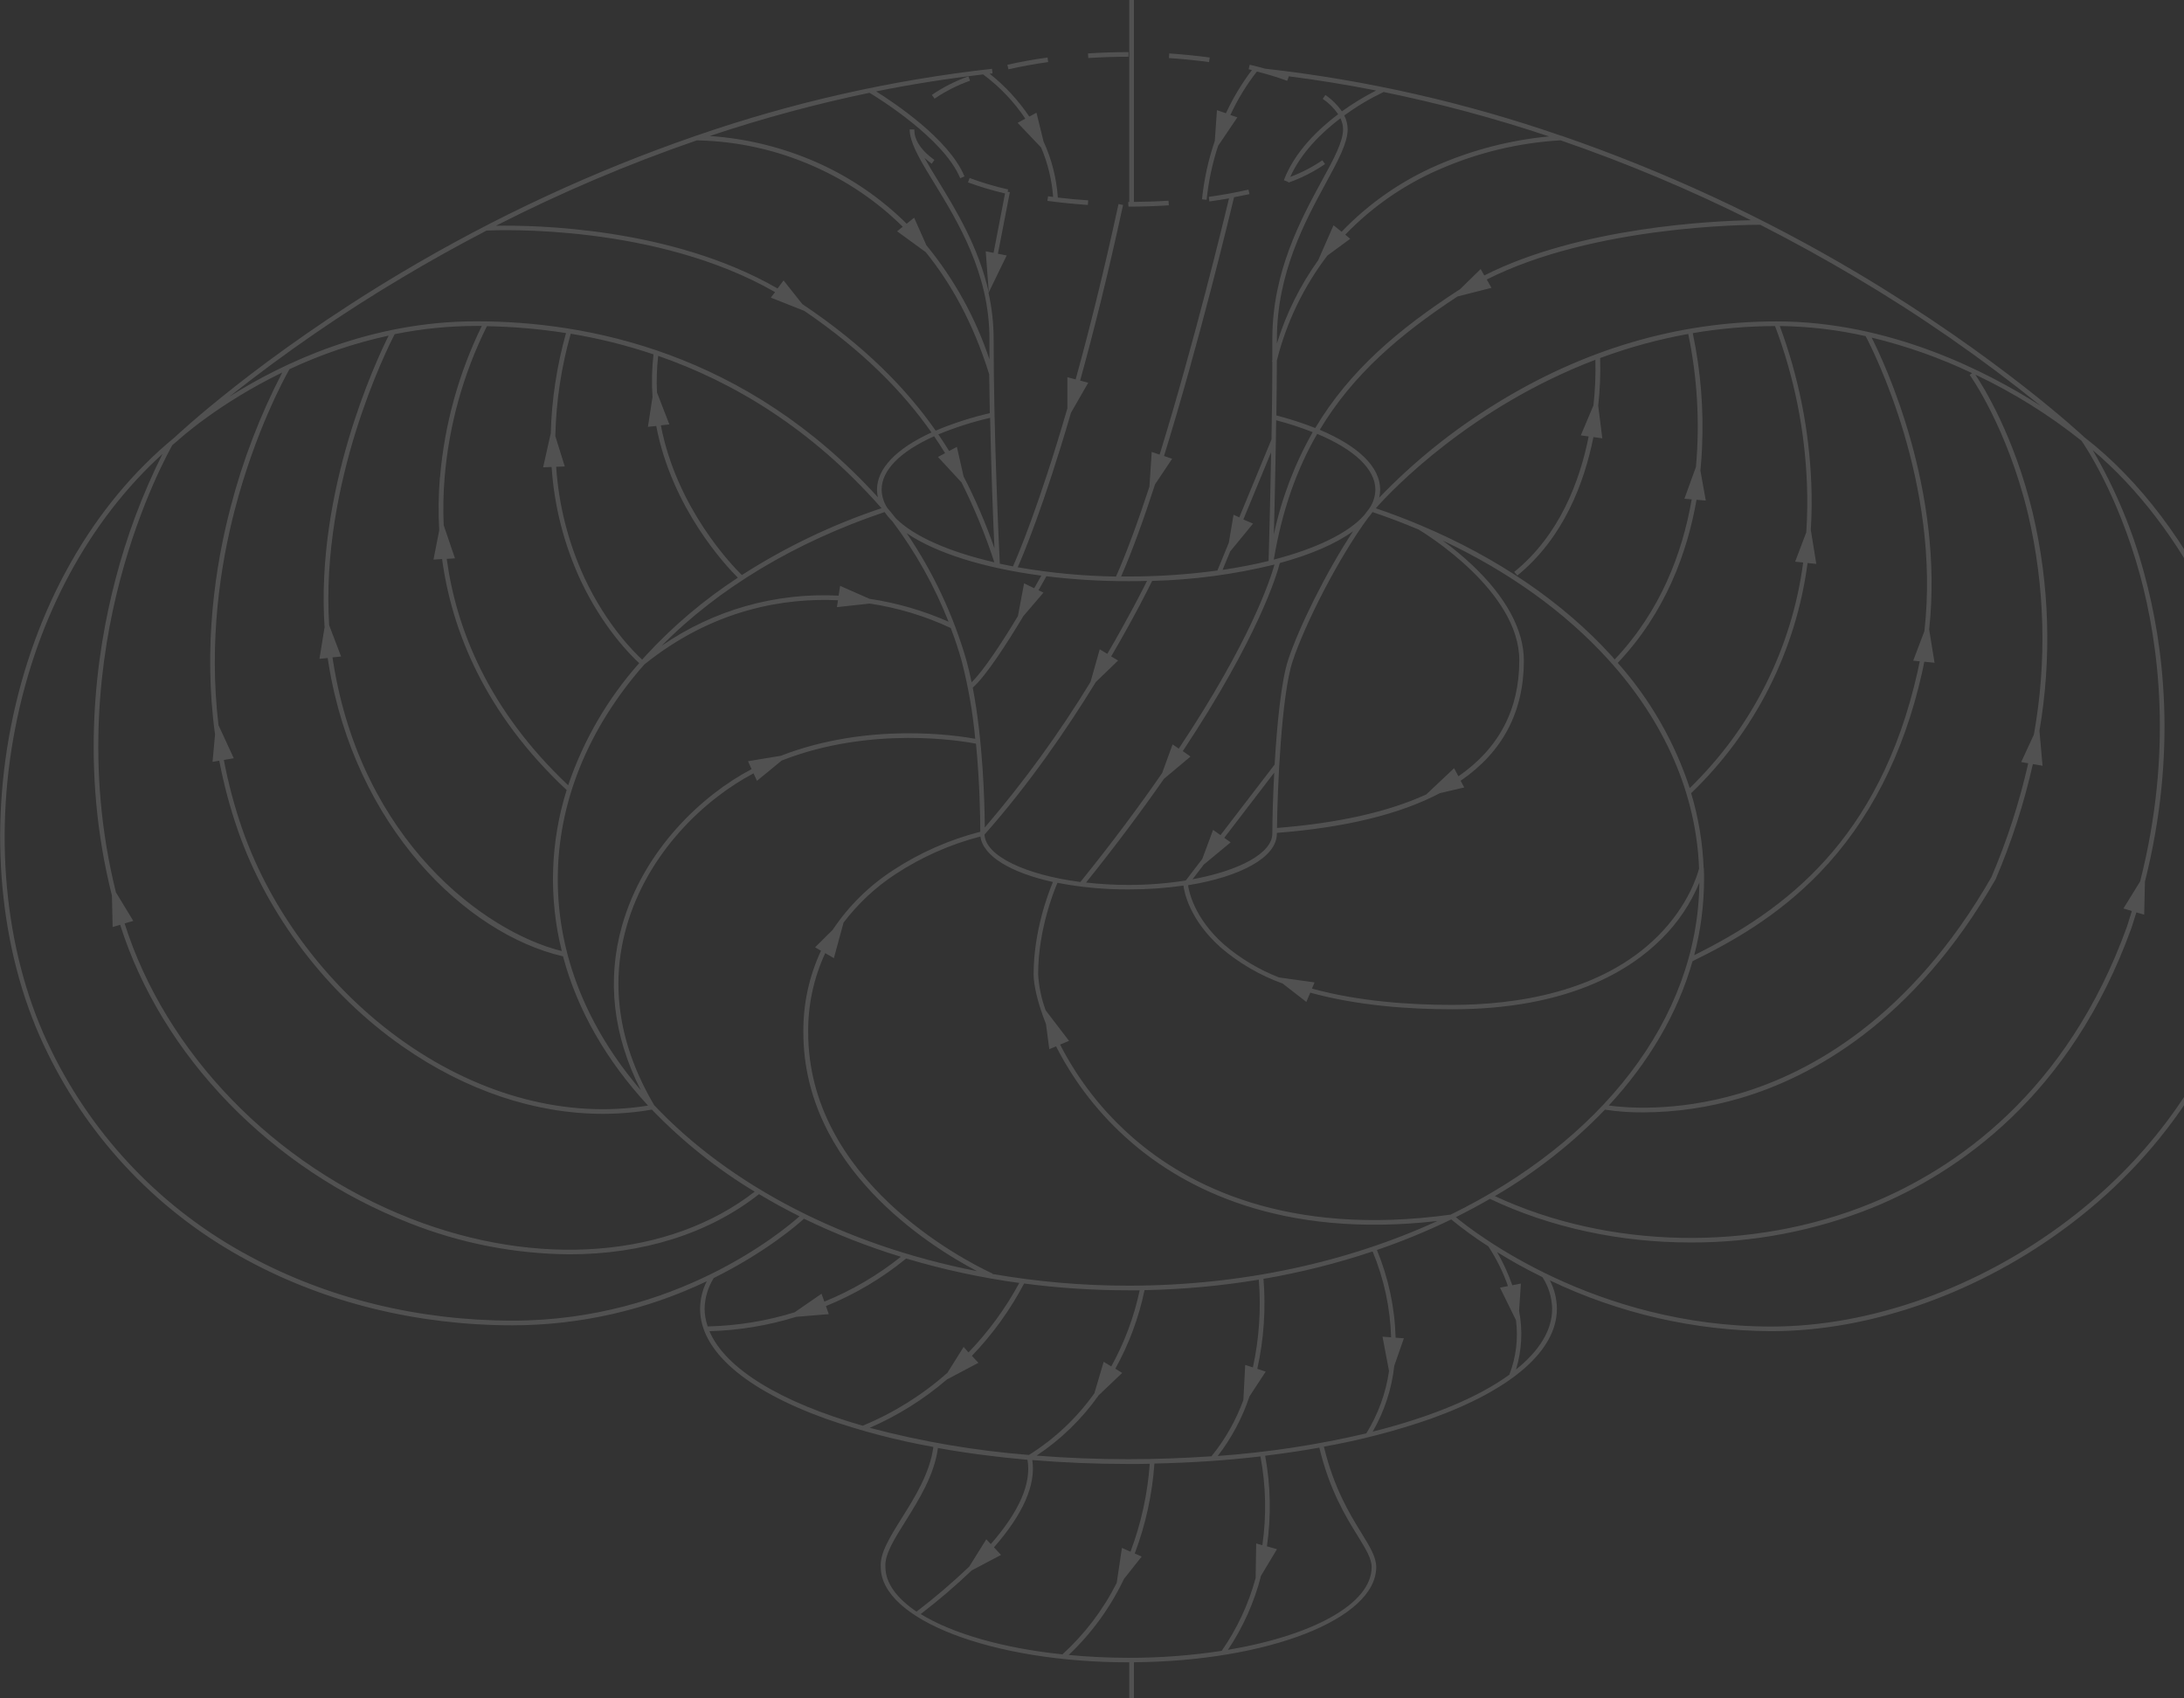 <?xml version="1.0" encoding="utf-8"?>
<!-- Generator: Adobe Illustrator 16.2.1, SVG Export Plug-In . SVG Version: 6.00 Build 0)  -->
<!DOCTYPE svg PUBLIC "-//W3C//DTD SVG 1.1//EN" "http://www.w3.org/Graphics/SVG/1.1/DTD/svg11.dtd">
<svg version="1.1" id="Layer_1" xmlns="http://www.w3.org/2000/svg" xmlns:xlink="http://www.w3.org/1999/xlink" x="0px" y="0px"
	 width="277.75px" height="216px" viewBox="0 104.5 277.75 216" enable-background="new 0 104.5 277.75 216" xml:space="preserve">
<rect x="0" y="104.5" width="277.75" height="216" fill="#333333" stroke="none"/>
<g id="Layer_1_1_" opacity="0.15">
	<path fill="#FFFFFF" d="M282.42,183.066c-4.041-9.198-10.36-17.559-17.316-22.931c-0.223-0.208-10.897-10.211-28.908-20.924
		c-11.912-7.083-24.52-12.928-37.623-17.445l0,0h-0.043c-12.191-4.226-24.812-7.086-37.635-8.53l0,0
		c-0.636-0.177-1.283-0.345-1.963-0.502l-0.134,0.573l0.416,0.102c-1.298,1.707-2.405,3.551-3.303,5.498l-1.146-0.393l-0.271,3.904
		c-0.824,2.408-1.371,4.902-1.631,7.434l0.586,0.059c0.241-2.331,0.73-4.63,1.461-6.857l2.45-3.629l-0.888-0.298
		c0.904-1.967,2.037-3.822,3.373-5.526c1.306,0.322,2.592,0.715,3.854,1.178l0.208-0.554l-0.095-0.031
		c3.818,0.483,7.549,1.1,11.197,1.818c-1.515,0.771-2.969,1.658-4.348,2.651l0,0c-0.57-0.813-1.281-1.517-2.102-2.078l-0.342,0.479
		c0.77,0.529,1.436,1.195,1.965,1.964c-2.459,1.846-5.499,4.712-6.908,8.393l0.549,0.212l0,0l0.039,0.094
		c1.646-0.583,3.209-1.375,4.65-2.356l-0.342-0.483c-1.271,0.868-2.643,1.577-4.084,2.113c1.406-3.118,3.982-5.632,6.386-7.462
		c0.215,0.441,0.329,0.924,0.333,1.414c0,1.571-1.178,3.77-2.713,6.559c-2.65,4.889-6.283,11.581-6.283,20.072
		c0,0.888,0,1.783,0,2.687c0,0.071-0.035,0.137-0.056,0.212h0.056c0,3.342-0.056,6.731-0.106,9.904l-4.097,9.92l-0.73-0.334
		l-0.601,3.562l-1.453,3.535c-3.741,0.508-7.515,0.762-11.291,0.758h-0.958c1.398-3.173,2.871-7.265,4.32-11.727l2.172-3.248
		l-1.033-0.353c4.473-14.429,8.455-31.025,8.907-32.915c0.667-0.125,1.327-0.263,1.964-0.393l-0.134-0.573
		c-1.571,0.365-3.275,0.675-5.039,0.919l0.071,0.585c0.851-0.118,1.685-0.249,2.502-0.393c-0.676,2.824-4.533,18.725-8.829,32.596
		l-1.005-0.342l-0.291,4.414c-1.43,4.367-2.879,8.357-4.25,11.436c-4.191-0.063-8.371-0.458-12.5-1.178
		c0.667-1.504,3.303-7.756,6.774-19.66l2.191-3.813l-1.029-0.275c1.705-6.154,3.562-13.565,5.459-22.334l-0.577-0.122
		c-1.893,8.758-3.75,16.161-5.451,22.307l-1.048-0.279v3.947c-3.637,12.532-6.374,18.89-6.924,20.115
		c-0.565-0.106-1.127-0.22-1.673-0.338c-0.099-2.015-0.786-16.345-0.786-28.594c-0.003-1.971-0.222-3.936-0.652-5.86l2.309-4.756
		l-1.115-0.216l1.52-7.835l-0.287-0.055l0.067-0.287c-1.662-0.379-3.298-0.865-4.897-1.457l-0.208,0.554
		c1.541,0.564,3.115,1.033,4.713,1.406l-1.457,7.556l-0.998-0.192l0.393,5.262c-1.276-5.773-4.174-10.509-6.44-14.212
		c-0.656-1.068-1.257-2.054-1.751-2.946c0.295,0.268,0.604,0.52,0.927,0.754l0.346-0.479c-1.481-1.064-2.325-2.188-2.525-3.342
		c-0.002-0.031-0.002-0.063,0-0.094c-0.021-0.148-0.033-0.298-0.035-0.448h-0.173h-0.417c0.002,0.163,0.015,0.326,0.04,0.487
		c0,0.047,0,0.094,0.02,0.142c0.271,1.634,1.532,3.695,3.083,6.225c2.958,4.831,7.006,11.444,7.006,19.777c0,0.864,0,1.739,0,2.624
		c-1.763-5.294-4.484-10.22-8.027-14.531l-1.551-3.495l-0.95,0.766c-3.313-3.286-7.202-5.936-11.472-7.819
		c-4.297-1.893-8.891-3.022-13.576-3.338c6.659-2.231,13.444-4.067,20.319-5.498c1.08,0.648,9.449,5.816,11.538,10.863l0.542-0.228
		c-1.963-4.76-9.032-9.425-11.24-10.812c4.409-0.893,8.946-1.613,13.612-2.16c2.098,1.556,3.914,3.459,5.369,5.628l-0.978,0.53
		l2.989,3.142c0.848,1.998,1.362,4.12,1.524,6.284c-0.216-0.027-0.436-0.051-0.648-0.083l-0.079,0.581
		c1.657,0.232,3.389,0.393,5.145,0.522l0.04-0.585c-1.308-0.086-2.604-0.208-3.861-0.357c-0.169-2.473-0.787-4.895-1.822-7.148
		l-0.895-3.644l-0.911,0.495c-1.391-2.064-3.09-3.903-5.039-5.451l0.361-0.043l-0.062-0.585
		c-12.811,1.434-25.422,4.285-37.604,8.502h-0.063v0.02c-13.061,4.513-25.625,10.354-37.493,17.433
		c-17.983,10.717-28.61,20.751-28.794,20.928C11.758,168.712,4.367,181.77,1.39,196.91c-2.871,14.609-1.178,29.721,4.63,41.463
		c5.495,11.282,14.412,20.541,25.48,26.454c9.983,5.4,21.643,8.247,33.715,8.247c8.536-0.014,16.962-1.928,24.667-5.604
		c-0.548,1.086-0.838,2.283-0.849,3.499c0,5.321,5.707,10.301,16.066,14.017c4.433,1.546,8.982,2.736,13.604,3.558
		c-0.444,3.326-2.333,6.358-4.01,9.032c-1.516,2.424-2.824,4.517-2.682,6.244c0,6.677,14.138,12.12,31.504,12.12h0.098v16.958
		h-1.076l1.371,5.105l1.371-5.105h-1.076v-16.966c17.056-0.142,30.817-5.498,30.817-12.112c0-1.268-0.785-2.541-1.873-4.319
		c-1.484-2.407-3.504-5.694-4.783-10.996c4.609-0.816,9.146-1.999,13.568-3.534c10.359-3.716,16.066-8.695,16.066-14.018
		c-0.012-1.25-0.318-2.481-0.893-3.593c8.797,4.21,18.418,6.417,28.171,6.46c12.739,0,26.591-4.947,37.991-13.576
		c12.639-9.555,21.004-22.801,23.564-37.309C289.319,208.805,287.835,195.39,282.42,183.066z M272.209,216.554l-2.16,3.503
		l1.072,0.314c-0.197,0.645-0.4,1.299-0.613,1.963c-7.646,21.208-21.914,30.861-32.533,35.217
		c-15.115,6.197-33.4,5.836-47.865-0.912c5.15-3.003,9.862-6.703,14.001-10.996c1.615,0.246,3.247,0.361,4.882,0.346
		c4.185-0.016,8.346-0.628,12.359-1.818c9.031-2.666,22.02-9.648,32.438-27.828c2.024-4.73,3.61-9.637,4.739-14.657l1.23,0.212
		l-0.393-4.446c1.574-9.201,1.284-18.624-0.854-27.71c-2.379-9.873-6.357-16.188-7.305-17.598c4.811,2.273,9.342,5.096,13.502,8.412
		c0.318,0.456,4.592,6.676,7.438,17.048c2.411,8.879,4.21,22.507,0.04,38.95H272.209z M176.65,278.891
		c-0.406,2.814-1.391,5.514-2.89,7.93c-6.212,1.457-12.53,2.418-18.894,2.875c1.762-2.286,3.127-4.851,4.041-7.588l2.058-3.143
		l-1.068-0.354c0.832-3.755,1.097-7.613,0.786-11.447c4.708-0.806,9.348-1.972,13.878-3.487c1.444,3.468,2.243,7.171,2.356,10.925
		l-1.096-0.082L176.65,278.891z M142.681,301.386l-0.66,4.446c-1.728,3.427-4.068,6.51-6.904,9.096
		c-7.595-0.786-14.013-2.659-18.03-5.125c2.262-1.736,4.43-3.592,6.496-5.558l3.723-1.964l-0.899-0.966
		c3.715-4.241,5.349-7.956,4.874-11.103c3.966,0.326,8.062,0.499,12.233,0.499c0.907,0,1.806,0,2.706-0.024
		c-0.272,3.829-1.098,7.598-2.451,11.189L142.681,301.386z M120.421,279.967l4.006-2.125l-0.829-0.887
		c2.635-2.738,4.871-5.835,6.641-9.198c4.401,0.577,8.835,0.866,13.274,0.864c0.479,0,0.954,0,1.429,0
		c-0.722,3.389-1.941,6.652-3.617,9.685l-0.966-0.593l-1.178,3.998c-2.23,3.143-5.061,5.812-8.33,7.854
		c-6.839-0.54-13.617-1.695-20.249-3.451C114.164,284.566,117.474,282.494,120.421,279.967z M143.529,290.104
		c-4.018,0-7.933-0.158-11.703-0.456c3.084-2.048,5.762-4.649,7.897-7.674l2.989-2.843l-0.872-0.535
		c1.734-3.125,2.986-6.494,3.715-9.994c4.87-0.094,9.727-0.539,14.531-1.336c0.304,3.738,0.051,7.502-0.75,11.166l-0.975-0.318
		l-0.238,4.473c-0.946,2.592-2.317,5.008-4.058,7.148c-3.405,0.228-6.939,0.369-10.548,0.369H143.529z M143.529,268.032
		c-5.81,0.005-11.608-0.495-17.331-1.493l0.02-0.047c-3.927-1.834-23.438-11.946-23.438-30.688
		c-0.036-3.477,0.705-6.918,2.168-10.072l1.1,0.64l1.229-4.517c1.829-2.414,4.058-4.496,6.59-6.158
		c3.319-2.182,6.975-3.803,10.82-4.799c0.322,2.498,3.899,4.619,9.221,5.785c-0.562,1.327-2.458,6.236-2.458,11.75
		c0,1.28,0.467,3.535,1.571,6.314l0.424,3.197l0.86-0.357c2.342,4.612,5.556,8.727,9.464,12.115
		c6.818,5.935,19.071,12.395,39.033,10.102c-11.326,5.203-24.828,8.228-39.284,8.228H143.529z M83.187,245.058
		c-4.441-7.536-5.631-15.14-3.534-22.608c2.686-9.552,10.073-16.357,16.102-19.542l0.079-0.04l0.432,0.951l3.142-2.581
		c11.424-4.481,23.021-2.478,24.714-2.148c0.468,4.831,0.542,9.221,0.546,11.208c-3.944,1.008-7.695,2.663-11.098,4.897
		c-3.049,1.978-5.662,4.559-7.678,7.583l-2.231,2.215l0.75,0.437c-1.514,3.247-2.28,6.793-2.243,10.375
		c0,17.139,15.949,27.157,22.091,30.381c-16.981-3.322-31.504-10.957-41.083-21.128H83.187z M14.743,218.003
		c-3.955-15.929-1.963-30.24,0.495-39.606c2.655-10.144,6.37-16.714,6.676-17.28l0.656-0.55l0,0
		c0.177-0.165,5.133-4.712,13.329-8.691c-2.836,5.463-5.046,11.229-6.586,17.189c-1.928,7.375-3.5,17.622-1.964,28.865l-0.318,3.472
		l0.856-0.145c0.568,2.998,1.356,5.95,2.356,8.832c3.735,10.78,11.361,20.815,20.924,27.491c8.055,5.64,16.911,8.593,25.492,8.593
		c2.093,0.001,4.182-0.179,6.244-0.538c3.884,4.037,8.281,7.546,13.078,10.439c-10.843,8.42-27.545,9.75-43.714,3.439
		c-17.421-6.806-31.206-21.077-36.421-37.557l1.104-0.321L14.743,218.003z M122.282,165.861c1.643,3.279,3.039,6.677,4.175,10.164
		c-5.706-1.32-10.211-3.275-12.543-5.608c-0.354-0.452-0.707-0.892-1.064-1.304c-0.459-0.693-0.712-1.502-0.73-2.333
		c0-2.494,2.403-4.87,6.676-6.79c0.495,0.719,0.958,1.438,1.398,2.152l-0.907,0.479L122.282,165.861z M130.239,178.699l-0.785,4.167
		c-1.932,3.201-4.32,6.889-5.891,8.42c-0.204-0.986-0.428-1.964-0.683-2.871c-1.665-5.731-4.221-11.165-7.576-16.102
		c3.684,2.518,9.794,4.434,17.13,5.404c-0.192,0.342-0.506,0.899-0.911,1.606L130.239,178.699z M99.339,200.629l-4.21,0.695
		l0.456,1.009l-0.11,0.055c-6.126,3.24-13.643,10.171-16.38,19.903c-1.94,6.904-1.127,13.914,2.399,20.877
		c-6.696-7.818-10.561-17-10.561-26.811c0-9.708,3.798-19.142,10.997-27.33c8.86-7.136,17.982-8.491,24.643-8.177l-0.137,0.876
		l4.167-0.456c3.569,0.533,7.041,1.581,10.309,3.11c0.538,1.414,1.009,2.82,1.386,4.19c0.841,3.25,1.419,6.562,1.728,9.904
		c-2.23-0.412-13.521-2.176-24.706,2.152H99.339z M112.507,169.635c0.292,0.422,0.622,0.816,0.986,1.178
		c2.944,3.915,5.346,8.209,7.14,12.767c-3.209-1.416-6.593-2.396-10.062-2.914l-3.727-1.646l-0.192,1.245
		c-8.001-0.421-15.916,1.822-22.507,6.378c7.214-7.32,16.97-13.176,28.343-17.009H112.507z M94.348,177.643
		c-1.178-1.139-8.279-8.459-10.305-19.043l1.08-0.118l-1.571-4.057c-0.076-1.555-0.026-3.114,0.149-4.662
		c9.516,3.299,19.479,9.206,28.406,19.377C105.859,171.23,99.894,174.086,94.348,177.643z M82.986,154.982l-0.585,3.81l1.056-0.114
		c1.999,10.525,8.938,17.869,10.38,19.302c-4.312,2.815-8.257,6.156-11.743,9.948c-0.145,0.157-0.283,0.314-0.424,0.475
		c-0.896-0.817-4.5-4.32-7.336-10.392c-2.057-4.452-3.279-9.244-3.605-14.138l1.096-0.043l-1.202-3.86
		c0.097-4.407,0.757-8.783,1.963-13.023c3.573,0.593,7.093,1.471,10.525,2.627c-0.209,1.797-0.251,3.61-0.126,5.416V154.982z
		 M70.026,159.695l-0.954,4.245l1.08-0.043c0.329,4.983,1.575,9.862,3.676,14.393c2.875,6.13,6.531,9.708,7.462,10.557
		c-4.018,4.524-7.089,9.806-9.033,15.536c-10.191-9.618-14.24-19.935-15.446-28.798l1.048-0.067l-1.433-4.214
		c-0.089-2.006-0.051-4.016,0.114-6.017c0.556-6.715,2.382-13.264,5.38-19.298c3.371,0.061,6.734,0.354,10.065,0.875
		c-1.177,4.177-1.83,8.484-1.944,12.823L70.026,159.695z M55.943,165.217c-0.184,2.242-0.213,4.494-0.086,6.739l-0.727,3.723
		l1.092-0.075c1.226,9.033,5.361,19.585,15.843,29.384c-2.086,6.641-2.301,13.729-0.621,20.484
		c-9.877-2.455-25.433-14.067-29.062-36.716c-0.036-0.212-0.067-0.428-0.098-0.64l1.092-0.11l-1.516-3.986
		c-1.131-18.242,7.462-35.345,8.33-37.014c3.417-0.693,6.894-1.044,10.38-1.048h0.703c-2.946,6.033-4.748,12.561-5.314,19.251
		L55.943,165.217z M41.268,184.351l-0.64,3.951l1.048-0.106c0.031,0.224,0.067,0.448,0.102,0.671
		c3.331,20.755,17.492,34.426,29.824,37.274c1.834,6.9,5.577,13.324,10.815,18.984c-10.179,1.656-21.136-1.179-30.919-8.02
		c-9.461-6.626-17.009-16.538-20.705-27.201c-0.987-2.854-1.764-5.775-2.325-8.742l1.26-0.216l-1.94-4.206
		c-1.272-10.706,0.244-20.421,2.093-27.491c2.616-9.999,6.394-16.848,6.932-17.79c4.032-1.892,8.263-3.325,12.614-4.273
		c-1.594,3.201-9.319,19.691-8.145,37.156L41.268,184.351z M139.342,191.266l2.851-2.749l-0.879-0.526
		c2.977-5.082,4.819-8.801,5.208-9.603c5.248-0.132,10.465-0.83,15.563-2.081c-0.546,1.963-3.118,9.818-12.175,23.418l-0.785-0.542
		l-1.331,3.652c-2.871,4.147-6.284,8.766-10.396,13.852c-6.939-0.903-12.068-3.295-12.194-6.032
		c5.691-6.417,10.533-13.494,14.154-19.397L139.342,191.266z M162.258,160.469c0-0.825,0.027-1.665,0.039-2.513
		c1.577,0.412,3.129,0.917,4.646,1.512c-2.303,4.06-3.97,8.45-4.941,13.015c0.075-2.859,0.178-7.151,0.256-11.951l0.023-0.055
		L162.258,160.469z M168.785,137.023l2.926-2.148l-0.629-0.526c3.407-3.542,7.486-6.369,11.998-8.318
		c4.869-2.125,10.076-3.372,15.379-3.684c8.287,2.853,16.378,6.248,24.219,10.164c-4.713,0.09-21.732,0.856-33.915,7.026
		l-0.46-0.813l-2.619,2.561c-0.074,0.051-0.153,0.098-0.231,0.146c-7.575,4.929-13.82,10.191-18.183,17.512
		c-1.616-0.633-3.27-1.168-4.949-1.603c0.031-2.293,0.055-4.654,0.062-6.986c1.213-4.835,3.396-9.373,6.418-13.337L168.785,137.023z
		 M202.893,150.262c0.052,1.938-0.031,3.877-0.247,5.804l-1.606,3.81l1.002,0.137c-1.135,5.695-3.707,12.567-9.469,17.233
		l0.393,0.459c5.891-4.792,8.521-11.809,9.677-17.61l1.127,0.157l-0.519-4.151c0.227-2.011,0.309-4.036,0.244-6.06
		c3.639-1.35,7.389-2.376,11.208-3.067c1.155,5.558,1.486,11.256,0.981,16.911l-1.469,4.053l0.928,0.079
		c-1.179,6.822-3.955,14.197-9.795,20.363c-0.134-0.153-0.268-0.307-0.393-0.456c-6.213-6.833-14.531-12.497-24.275-16.601l0,0
		c-1.854-0.785-3.758-1.509-5.713-2.172C177.174,166.646,187.184,156.251,202.893,150.262z M258.66,197.938l-1.615,3.492
		l0.896,0.157c-1.121,4.964-2.691,9.816-4.689,14.496c-10.301,17.959-23.111,24.875-32.047,27.514
		c-8.246,2.435-14.805,1.775-16.607,1.517c5.082-5.499,8.758-11.691,10.65-18.356c4.991-2.446,10.796-5.698,16.129-11.205
		c6.343-6.559,10.741-15.147,13.066-25.527c0.102-0.452,0.196-0.907,0.282-1.359l1.3,0.129l-0.684-4.226
		c1.921-17.739-5.674-33.892-7.316-37.132c4.405,1.062,8.688,2.578,12.779,4.524l-0.306,0.224c0.047,0.066,4.752,6.613,7.423,17.72
		C260.076,179.102,260.328,188.642,258.66,197.938z M237.275,147.277c0.86,1.63,9.591,18.702,7.462,37.497l-1.425,3.759l0.832,0.086
		c-0.082,0.428-0.169,0.86-0.268,1.288c-4.854,21.6-17.027,30.421-28.417,36.092c0.828-3.147,1.249-6.388,1.253-9.642
		c0-0.452,0-0.903-0.027-1.355c0.002-0.031,0.002-0.063,0-0.094h-0.023c-0.129-3.228-0.662-6.426-1.591-9.52
		c8.118-7.793,13.341-18.12,14.806-29.277l1.111,0.114l-0.699-4.32c0.126-2.058,0.138-4.018,0.066-5.84
		c-0.266-6.869-1.619-13.651-4.01-20.096c3.68,0.044,7.345,0.476,10.934,1.288L237.275,147.277z M162.658,228.826
		c-2.558-0.994-4.928-2.415-7.01-4.202c-3.857-3.425-4.469-6.888-4.556-7.528l0,0c6.704-1.08,11.29-3.57,11.29-6.535v-0.122
		c8.719-0.683,15.631-2.368,20.736-5.054l3.095-0.727l-0.46-0.848c5.35-3.668,8.043-8.773,8.043-15.289
		c0-3.903-2.281-8.114-6.594-12.174c-1.186-1.111-2.438-2.148-3.75-3.106c8.369,3.927,15.536,9.06,21.042,15.112
		c7.237,7.953,11.224,17.131,11.585,26.619c-0.203,0.785-1.351,4.693-5.215,8.565c-7.242,7.258-18.262,8.782-26.23,8.782
		c-5.392,0-11.887-0.452-17.79-2.074l0.334-0.785L162.658,228.826z M148.025,203.562l3.377-2.832l-0.981-0.691
		c9.665-14.574,12.021-22.609,12.335-23.924c3.893-1.057,7.102-2.435,9.324-4.049c-3.444,5.219-6.881,12.21-8.248,16.333
		c-0.898,2.706-1.438,8.294-1.731,13.353l-6.884,8.974l-0.943-0.667l-1.371,3.688l-2.104,2.75c-2.408,0.379-4.843,0.567-7.281,0.562
		c-1.804,0.002-3.607-0.1-5.4-0.303C141.985,211.936,145.257,207.541,148.025,203.562z M174.55,169.631
		c2.003,0.675,3.955,1.421,5.855,2.219c0.845,0.506,12.812,7.854,12.812,16.64c0,6.284-2.597,11.193-7.741,14.754l-0.554-1.029
		l-3.535,3.334c-4.852,2.223-11.18,3.645-18.984,4.265c0.048-4.846,0.547-16.887,1.992-21.23c1.547-4.658,5.753-13.003,9.59-18.222
		c0.201-0.232,0.391-0.475,0.565-0.727V169.631z M153.088,214.472l3.416-2.828l-0.809-0.577l6.354-8.291
		c-0.169,3.229-0.239,6.13-0.239,7.749c0,2.502-4.191,4.713-10.152,5.816L153.088,214.472z M225.742,145.974
		c2.428,6.444,3.797,13.238,4.057,20.119c0.079,2.041,0.051,4.084-0.087,6.123l-1.413,3.727l1.021,0.102
		c-1.441,10.917-6.525,21.028-14.429,28.696c-1.93-5.879-5.045-11.299-9.154-15.925c6.091-6.41,8.852-14.072,10.018-20.748
		l1.179,0.102l-0.687-3.813c0.102-1.001,0.168-1.964,0.207-2.895c0.229-4.894-0.168-9.796-1.178-14.589
		c3.453-0.589,6.948-0.89,10.45-0.899H225.742z M174.185,169.117c-0.228,0.287-0.452,0.589-0.679,0.899
		c-2.043,2.309-6.166,4.277-11.512,5.663c1.068-6.347,2.949-11.55,5.521-15.992c4.713,1.963,7.399,4.493,7.399,7.092
		C174.896,167.612,174.643,168.422,174.185,169.117z M184.486,258.996c-20.814,2.87-33.422-3.708-40.353-9.736
		c-3.841-3.33-7.003-7.368-9.315-11.896l1.135-0.472l-2.965-3.876c-0.548-1.476-0.873-3.026-0.962-4.599
		c0-5.58,1.983-10.529,2.455-11.629c2.976,0.576,6.001,0.857,9.033,0.841c2.34,0.006,4.677-0.157,6.995-0.487
		c0.09,0.762,0.723,4.293,4.713,7.854c2.331,2.004,5.009,3.565,7.9,4.606l3.013,2.338l0.499-1.179
		c5.984,1.653,12.566,2.116,18.018,2.116c14.641,0,22.574-4.869,26.646-8.953c2.077-2.041,3.718-4.482,4.822-7.176
		C215.932,234.27,203.431,249.742,184.486,258.996z M259.562,156.149c-6.798-4.367-19.216-10.769-33.641-10.769
		c-12.52,0-24.596,3.562-35.891,10.604c-5.352,3.311-10.266,7.279-14.629,11.813c0.081-0.333,0.121-0.674,0.121-1.017
		c0-2.871-2.748-5.533-7.682-7.611c4.234-7.069,10.242-12.174,17.516-16.958l4.32-1.1l-0.598-1.06
		c13.569-6.865,33.248-6.967,34.78-6.963c4.41,2.25,8.443,4.497,12.021,6.617C244.164,144.605,252.078,150.101,259.562,156.149z
		 M162.391,147.587c0-8.341,3.594-14.958,6.217-19.789c1.54-2.832,2.75-5.074,2.781-6.787l0,0v-0.055
		c-0.004-0.617-0.154-1.223-0.436-1.771c1.574-1.144,3.248-2.143,5.003-2.984c7.123,1.457,14.151,3.344,21.046,5.651
		c-4.873,0.461-9.645,1.686-14.139,3.628c-4.607,1.987-8.771,4.877-12.244,8.499l-1.029-0.825l-1.939,4.43
		c-2.311,3.229-4.086,6.81-5.26,10.604V147.587z M156.449,174.638l2.902-3.534l-1.229-0.53l3.533-8.554
		c-0.125,6.991-0.286,12.634-0.321,13.832c-1.83,0.448-3.79,0.829-5.855,1.135L156.449,174.638z M145.873,178.389
		c-0.581,1.178-2.356,4.662-5.05,9.28l-0.962-0.577l-1.178,4.155c-3.977,6.521-8.473,12.71-13.443,18.509
		c-0.024-3.331-0.236-11.047-1.532-17.791c1.677-1.469,4.359-5.632,6.444-9.107l2.549-2.98l-0.628-0.299
		c0.483-0.848,0.837-1.48,1.001-1.783c3.469,0.424,6.96,0.633,10.455,0.628C144.314,178.427,145.096,178.415,145.873,178.389z
		 M126.473,174.257c-1.088-3.14-2.4-6.198-3.927-9.15l-0.856-3.762l-0.986,0.519c-0.432-0.699-0.888-1.406-1.371-2.113
		c2.134-0.88,4.337-1.584,6.586-2.105C126.064,164.624,126.312,171.029,126.473,174.257z M103.557,125.682
		c4.185,1.847,7.998,4.442,11.251,7.658l-0.718,0.578l3.64,2.651c3.181,3.927,6.044,9.001,8.071,15.536l0,0
		c0.02,1.657,0.047,3.314,0.079,4.948c-2.354,0.542-4.658,1.285-6.885,2.223c-3.739-5.345-9.033-10.792-16.965-16.102l-2.38-3.004
		l-0.762,1.025c-13.514-7.792-30.907-8.07-35.82-7.98c8.253-4.212,16.791-7.842,25.551-10.863
		C93.771,122.45,98.851,123.583,103.557,125.682z M51.301,139.717c3.173-1.893,6.712-3.88,10.576-5.891
		c1.473-0.071,21.545-0.876,36.692,7.827l-0.534,0.703l4.265,1.693c7.489,5.105,12.567,10.329,16.16,15.461
		c-4.434,2.026-6.927,4.571-6.927,7.269c0,0.328,0.039,0.655,0.114,0.974c-16.773-18.458-36.956-22.385-51.082-22.385
		c-13.545,0-24.671,5.329-31.391,9.583C36.2,149.381,43.592,144.292,51.301,139.717z M31.779,264.301
		c-10.963-5.849-19.8-15.011-25.249-26.179c-5.757-11.628-7.426-26.603-4.579-41.087c2.749-14.067,9.371-26.312,18.721-34.803
		c-2.559,5.106-4.569,10.469-5.997,16c-2.482,9.48-4.513,24.015-0.44,40.171l0.09,4.01l0.958-0.282
		c5.271,16.65,19.185,31.068,36.787,37.937c6.483,2.573,13.388,3.921,20.363,3.975c9.209,0,17.672-2.592,24.097-7.654
		c1.658,0.992,3.374,1.933,5.149,2.819c-2.085,1.861-15.709,13.271-36.464,13.271C53.242,272.485,41.68,269.654,31.779,264.301z
		 M90.786,267.051c6.676-3.312,10.729-6.865,11.459-7.537c3.977,1.93,8.097,3.549,12.324,4.842c-2.954,2.358-6.231,4.28-9.732,5.707
		l-0.361-1.002l-3.413,2.357c-3.586,1.111-7.31,1.716-11.063,1.798c-0.252-0.726-0.385-1.486-0.393-2.254
		c0.027-1.392,0.435-2.751,1.178-3.927V267.051z M90.216,273.82c3.748-0.099,7.464-0.713,11.043-1.826l4.144-0.342l-0.37-1.024
		c3.69-1.491,7.132-3.531,10.211-6.052c4.708,1.406,9.517,2.446,14.386,3.11c-1.741,3.226-3.915,6.198-6.46,8.836l-0.621-0.698
		l-2.054,3.283c-3.193,2.83-6.836,5.108-10.78,6.738c-10.282-2.934-17.46-7.19-19.499-12.041V273.82z M112.602,303.82
		c-0.129-1.57,1.131-3.569,2.592-5.891c1.704-2.748,3.625-5.812,4.088-9.248c3.625,0.652,7.442,1.15,11.389,1.496
		c0.519,2.996-1.044,6.586-4.666,10.725l-0.573-0.611l-2.168,3.475c-2.129,2.031-4.367,3.943-6.704,5.73
		c-2.514-1.705-3.959-3.633-3.959-5.691V303.82z M135.894,315.021c2.928-2.764,5.316-6.047,7.042-9.685l2.258-2.847l-0.883-0.394
		c1.387-3.671,2.229-7.524,2.502-11.44c4.633-0.098,9.158-0.393,13.485-0.906c0.702,3.726,0.784,7.541,0.243,11.295l-0.785-0.225
		l-0.07,4.398c-0.897,3.313-2.359,6.447-4.32,9.265c-3.92,0.598-7.879,0.894-11.844,0.884c-2.631-0.004-5.188-0.13-7.627-0.361
		V315.021z M172.653,299.835c1.036,1.681,1.786,2.897,1.786,3.997c0,4.678-7.512,8.711-18.273,10.518
		c1.926-2.881,3.348-6.068,4.207-9.426l2.025-3.373l-1.279-0.365c0.555-3.828,0.479-7.723-0.225-11.526
		c2.357-0.286,4.666-0.628,6.896-1.028C169.083,294.046,171.137,297.389,172.653,299.835z M174.57,286.6
		c1.486-2.572,2.423-5.426,2.748-8.381l1.218-3.49l-1.049-0.079c-0.106-3.833-0.913-7.614-2.38-11.157
		c3.227-1.104,6.384-2.402,9.453-3.889c1.5,1.236,3.074,2.378,4.713,3.422l0,0c1.041,1.574,1.881,3.273,2.502,5.058l-1.014,0.2
		l2.034,4.14c0.301,2.346,0.011,4.729-0.845,6.936c-3.982,2.897-10.014,5.392-17.39,7.241H174.57z M197.395,270.97
		c0,2.749-1.646,5.364-4.599,7.729c0.739-2.417,0.874-4.979,0.393-7.462l0.231-3.471l-1.092,0.215
		c-0.512-1.465-1.159-2.878-1.936-4.221c1.621,1.005,3.534,2.101,5.77,3.185C196.939,268.145,197.367,269.539,197.395,270.97z
		 M286.248,222.846c-0.551,3.135-1.377,6.211-2.463,9.203c-3.882,10.7-11.08,20.325-20.86,27.713
		c-11.303,8.564-25.021,13.47-37.646,13.47c-22.444,0-37.796-11.974-40.137-13.914c1.487-0.738,2.935-1.515,4.344-2.329
		c7.753,3.691,16.612,5.549,25.526,5.549c7.947,0.027,15.823-1.484,23.195-4.453c10.729-4.402,25.134-14.138,32.863-35.568
		c0.219-0.664,0.424-1.324,0.624-1.964l0.993,0.29l0.094-4.213c4.176-16.53,2.357-30.24-0.09-39.171
		c-1.475-5.505-3.681-10.789-6.559-15.709c5.723,4.814,10.912,11.612,14.609,19.137c0.396,0.806,0.774,1.619,1.135,2.439
		C287.246,195.516,288.719,208.821,286.248,222.846z"/>
	<path fill="#FFFFFF" d="M143.517,111.716L143.517,111.716v-0.589c-1.732,0-3.468,0.059-5.153,0.169l0.04,0.585
		C140.077,111.775,141.797,111.716,143.517,111.716z"/>
	<path fill="#FFFFFF" d="M153.842,111.818c-1.657-0.232-3.389-0.393-5.145-0.522l-0.039,0.589c1.743,0.114,3.459,0.287,5.105,0.514
		L153.842,111.818z"/>
	<path fill="#FFFFFF" d="M118.85,117.049c1.4-0.952,2.917-1.72,4.512-2.286l-0.204-0.55c-1.645,0.583-3.208,1.375-4.65,2.356
		L118.85,117.049z"/>
	<path fill="#FFFFFF" d="M133.298,112.396l-0.079-0.581c-1.783,0.243-3.495,0.558-5.105,0.927l0.134,0.573
		C129.846,112.949,131.535,112.639,133.298,112.396z"/>
	<path fill="#FFFFFF" d="M143.615,130.194h-0.138l0.04,0.589c1.724,0,3.448-0.059,5.129-0.165l-0.04-0.589
		c-1.44,0.094-2.922,0.138-4.402,0.153V99.098h1.076l-1.371-5.105l-1.371,5.105h1.076V130.194z"/>
</g>
</svg>
